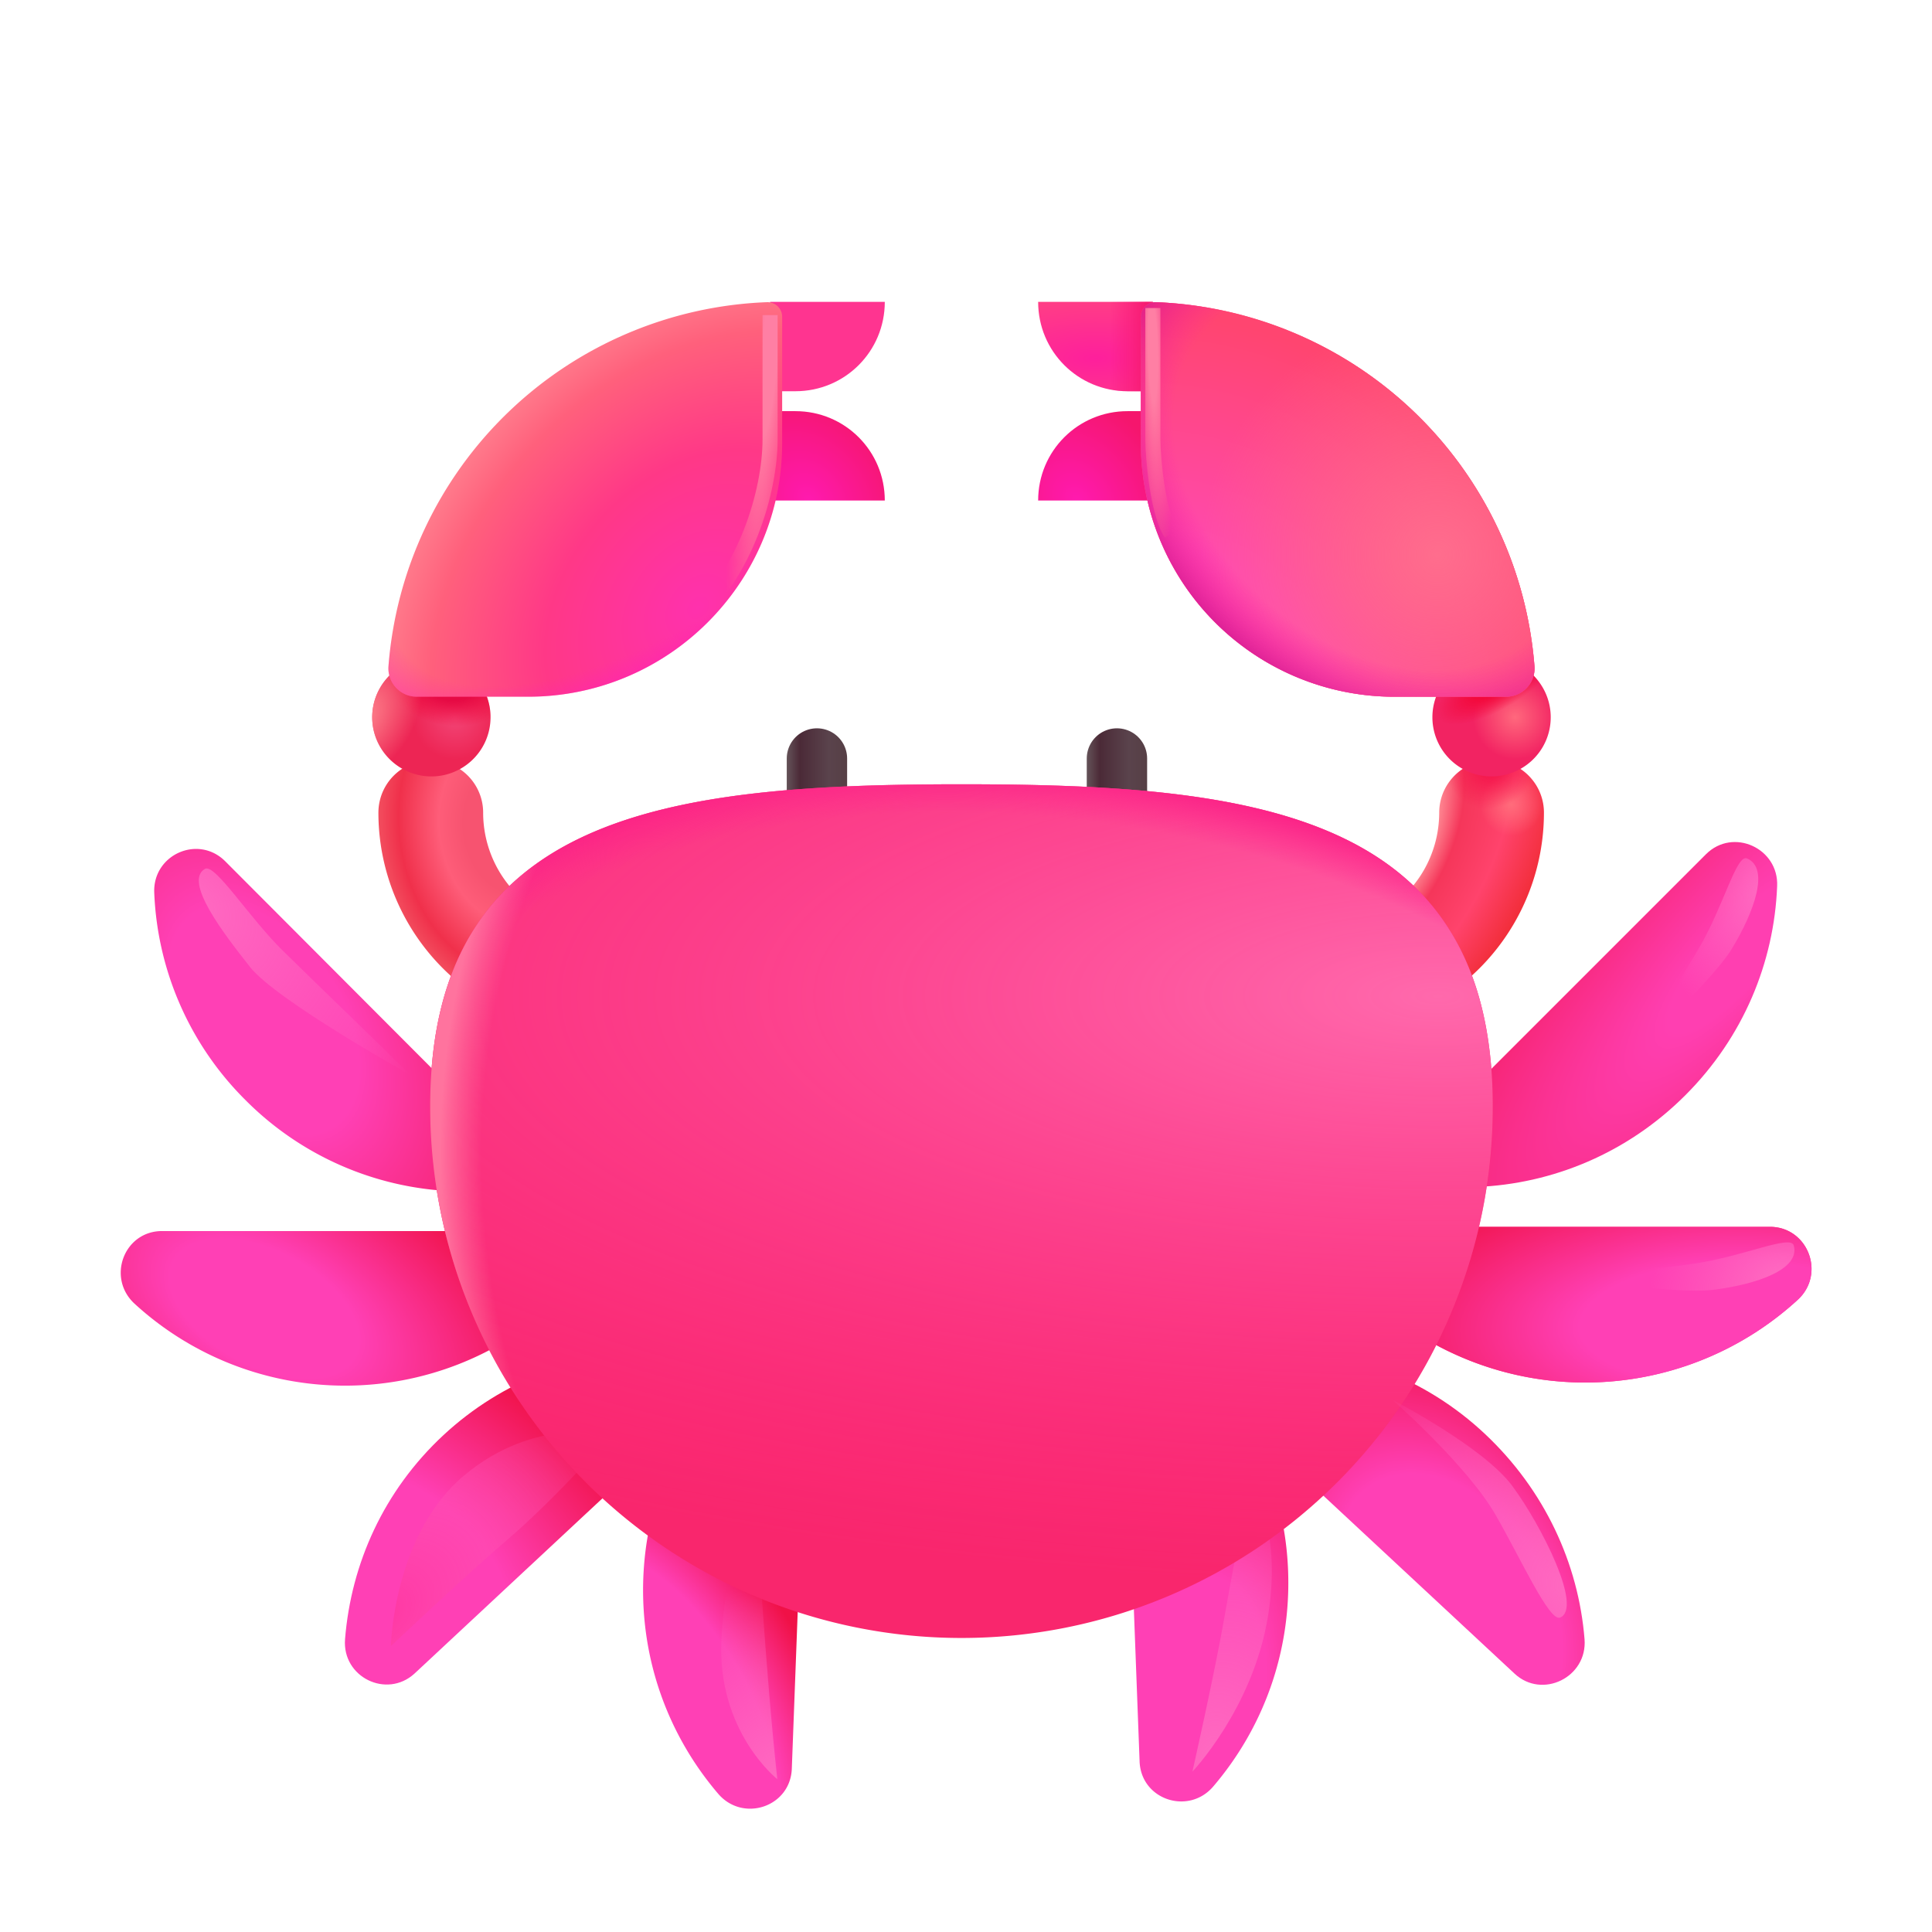 <svg xmlns="http://www.w3.org/2000/svg" fill="none" viewBox="0 0 32 32"><path fill="#FF3B91" d="M23.195 20.32c-.64 0-.93.78-.46 1.21a5.21 5.21 0 0 0 7.04 0c.47-.43.17-1.21-.46-1.21z"/><path fill="url(#svg-eac7c89b-2dbb-4800-a834-854a051a043f-a)" d="M23.195 20.32c-.64 0-.93.78-.46 1.21a5.21 5.21 0 0 0 7.04 0c.47-.43.17-1.21-.46-1.21z"/><path fill="url(#svg-566e5c49-3fea-4b4b-8256-936ce8d8096a-b)" d="M23.925 18.48c-.45.45-.11 1.21.53 1.18 1.26-.05 2.5-.56 3.46-1.52s1.47-2.2 1.52-3.46c.03-.63-.73-.98-1.18-.53z"/><path fill="url(#svg-2d38c983-058b-4d03-8e37-8d1178ca40c5-c)" d="M20.605 23.55c-.47-.43-.15-1.2.48-1.2 1.26.01 2.52.47 3.51 1.4s1.55 2.15 1.65 3.4c.05.63-.7 1-1.16.57z"/><path fill="url(#svg-06411c8d-0d5b-4120-93fb-672e1ac70a24-d)" d="M18.645 23.06a.695.695 0 0 1 1.19-.51c.88.9 1.45 2.11 1.5 3.47s-.42 2.61-1.24 3.57c-.41.48-1.2.22-1.22-.42z"/><path fill="url(#svg-a90ba33e-fa75-4215-8dba-3cd9e17729d8-e)" d="M8.745 20.39c.63 0 .92.77.46 1.2a5.156 5.156 0 0 1-6.98 0c-.46-.43-.17-1.2.46-1.2z"/><path fill="url(#svg-b5f56668-8eb3-4b95-848b-c30fd7767703-f)" d="M8.015 18.56c.45.45.11 1.2-.52 1.17a5.13 5.13 0 0 1-3.43-1.51 5.13 5.13 0 0 1-1.51-3.43c-.03-.63.72-.97 1.17-.53z"/><path fill="url(#svg-8e101d68-9079-49c2-afb6-363ae4b2aa8d-g)" d="M11.305 23.58c.46-.43.15-1.19-.48-1.19-1.25.01-2.5.47-3.48 1.38-.99.92-1.53 2.13-1.63 3.38-.05.63.69.99 1.15.57z"/><path fill="url(#svg-5beac78d-2109-4399-911c-26b3aaeb652f-h)" d="M13.345 23.18a.695.695 0 0 0-1.19-.51 5.22 5.22 0 0 0-1.5 3.47c-.05 1.36.42 2.61 1.24 3.57.41.48 1.2.22 1.22-.42z"/><path stroke="url(#svg-b54c93bf-cb7b-436a-a714-710c68d91260-i)" stroke-linecap="round" stroke-miterlimit="10" stroke-width="1.735" d="M9.915 16.24a2.78 2.78 0 0 1-2.78-2.78"/><path fill="#FF3490" d="M13.175 6.48h-.42V5h1.9c0 .82-.66 1.48-1.48 1.48"/><path stroke="url(#svg-8f30d055-043f-4f7c-9b6f-97457306fd54-j)" stroke-linecap="round" d="M13.531 12.563v1.75"/><path stroke="url(#svg-48f77469-afd8-4856-836e-8fe8f032b7d8-k)" stroke-linecap="round" d="M18.5 12.563v1.75"/><path fill="url(#svg-e19e4504-0116-4537-9742-032508a253b3-l)" d="M13.175 6.81h-.42v1.48h1.9c0-.82-.66-1.48-1.48-1.48"/><path fill="url(#svg-26571c6d-ee12-43a0-9b95-c4886caba29a-m)" d="M7.145 12.86a.98.98 0 1 0 0-1.96.98.98 0 0 0 0 1.96"/><path fill="url(#svg-8a9f59a1-8598-4c8c-a370-0e73ed6c8694-n)" d="M7.145 12.86a.98.98 0 1 0 0-1.96.98.98 0 0 0 0 1.96"/><path fill="url(#svg-d2a27080-cfa2-4c3f-ba0f-5fd67e21506b-o)" d="M7.145 12.86a.98.98 0 1 0 0-1.96.98.98 0 0 0 0 1.96"/><path fill="url(#svg-811e7e27-7a37-40c6-8d6e-e1d86fa86d37-p)" d="M8.745 11.54h-1.83a.47.47 0 0 1-.481-.5 6.536 6.536 0 0 1 6.27-6.035.243.243 0 0 1 .251.245v2.09c0 2.32-1.89 4.2-4.21 4.2"/><path fill="url(#svg-caf6aacd-1ef1-4b73-a48d-5ec5d037d98e-q)" d="M8.745 11.54h-1.83a.47.47 0 0 1-.481-.5 6.536 6.536 0 0 1 6.27-6.035.243.243 0 0 1 .251.245v2.09c0 2.32-1.89 4.2-4.21 4.2"/><path stroke="url(#svg-ce2922c3-4c60-45b4-863f-f27a15164436-r)" stroke-linecap="round" stroke-miterlimit="10" stroke-width="1.735" d="M21.925 16.24a2.78 2.78 0 0 0 2.78-2.78"/><path stroke="url(#svg-20938cda-e853-4f9d-9e74-468dadecf2cf-s)" stroke-linecap="round" stroke-miterlimit="10" stroke-width="1.735" d="M21.925 16.24a2.78 2.78 0 0 0 2.78-2.78"/><path stroke="url(#svg-f3ad77b4-c1e9-4282-a4dd-5d0f1b355f1f-t)" stroke-linecap="round" stroke-miterlimit="10" stroke-width="1.735" d="M21.925 16.24a2.78 2.78 0 0 0 2.78-2.78"/><path fill="url(#svg-c9223dc0-1f5c-45f5-98a7-6dc7663d0024-u)" d="M18.675 6.48h.42V5h-1.9c0 .82.66 1.48 1.48 1.48"/><path fill="url(#svg-71e80831-2adf-42f3-bce3-9cd765b1d773-v)" d="M18.675 6.48h.42V5h-1.9c0 .82.66 1.48 1.48 1.48"/><path fill="url(#svg-df038543-f4ac-4233-8eb2-9ee11ea40981-w)" d="M18.675 6.81h.42v1.48h-1.9c0-.82.66-1.48 1.48-1.48"/><path fill="url(#svg-637554de-2eed-4a9b-8335-d08ae7c7ea82-x)" d="M24.705 12.86a.98.98 0 1 0 0-1.96.98.98 0 0 0 0 1.96"/><path fill="url(#svg-73b57e87-8b54-4c0a-9f46-8112b7dec750-y)" d="M24.705 12.86a.98.98 0 1 0 0-1.96.98.98 0 0 0 0 1.96"/><g filter="url(#svg-43427a8c-1bf8-4070-93dc-bd29fad18e90-z)"><path fill="url(#svg-274dc5b7-4ff5-433f-b7e9-1e8bba956b60-A)" d="M21 26.781c.25-1.515-.297-2.219-.297-2.219s-.234 1.141-.422 2.22c-.16.92-.531 2.562-.531 2.562s1-1.047 1.25-2.563"/></g><g filter="url(#svg-1de69f1d-f0e7-4b69-ac16-f651f9ffc2b3-B)"><path fill="url(#svg-3ef1548a-ae42-4eed-a895-35096ded304e-C)" d="M7.688 24.438c1.175-.989 2.453-.688 2.453-.688s-.903 1.038-1.735 1.75c-.71.608-1.932 1.765-1.932 1.765s.038-1.839 1.213-2.828"/></g><g filter="url(#svg-5d042f20-5840-446c-bb62-ec3fbe3d07d8-D)"><path fill="url(#svg-8fddca9c-7a8b-4b83-a43c-b9660403eca7-E)" d="M11.949 27.146c.078-1.535.582-2.052.582-2.052s.15 2.618.344 4.375c0 0-1.005-.79-.926-2.323"/></g><path fill="#FF4275" d="M23.095 11.54h1.84a.47.47 0 0 0 .481-.5 6.544 6.544 0 0 0-6.27-6.035.243.243 0 0 0-.25.245v2.09a4.2 4.2 0 0 0 4.2 4.2"/><path fill="url(#svg-a33a732a-b840-4a8c-b0ab-398a2babff0c-F)" d="M23.095 11.54h1.84a.47.47 0 0 0 .481-.5 6.544 6.544 0 0 0-6.27-6.035.243.243 0 0 0-.25.245v2.09a4.2 4.2 0 0 0 4.2 4.2"/><path fill="url(#svg-4557e1aa-756c-454d-9f8a-93cce55e8007-G)" d="M23.095 11.54h1.84a.47.47 0 0 0 .481-.5 6.544 6.544 0 0 0-6.27-6.035.243.243 0 0 0-.25.245v2.09a4.2 4.2 0 0 0 4.2 4.2"/><path fill="url(#svg-ce5e0164-0593-4a74-9c3f-a4ff7e052638-H)" d="M23.095 11.54h1.84a.47.47 0 0 0 .481-.5 6.544 6.544 0 0 0-6.27-6.035.243.243 0 0 0-.25.245v2.09a4.2 4.2 0 0 0 4.2 4.2"/><path fill="#F9266D" d="M24.725 18.33a8.8 8.8 0 0 1-17.6 0c0-4.86 3.94-5.34 8.8-5.34s8.8.47 8.8 5.34"/><path fill="url(#svg-13b66837-5607-4587-8659-dcd5fbd45830-I)" d="M24.725 18.33a8.8 8.8 0 0 1-17.6 0c0-4.86 3.94-5.34 8.8-5.34s8.8.47 8.8 5.34"/><path fill="url(#svg-40ffd56b-d9c4-4b73-b1e1-71c73aaed36a-J)" d="M24.725 18.33a8.8 8.8 0 0 1-17.6 0c0-4.86 3.94-5.34 8.8-5.34s8.8.47 8.8 5.34"/><path fill="url(#svg-f57cdc84-e69b-4925-968c-b694b9e3f296-K)" d="M24.725 18.33a8.8 8.8 0 0 1-17.6 0c0-4.86 3.94-5.34 8.8-5.34s8.8.47 8.8 5.34"/><g filter="url(#svg-5063fbc3-1574-4bd4-aea0-ad770cee5484-L)"><path stroke="url(#svg-01942c41-e72d-4afd-9312-ad4c31b95ad2-M)" stroke-width=".25" d="M19.095 5.102v2.18c0 .312.085 1.234.303 1.554"/></g><g filter="url(#svg-398bb819-45f9-46e5-858e-2fc30eced870-N)"><path stroke="url(#svg-f43a5b58-1d4e-4a9b-8723-761d94194a16-O)" stroke-width=".25" d="M12.755 5.219V7.28c0 .86-.411 2.25-1.318 3"/></g><g filter="url(#svg-f891c2bc-054a-468d-bf0d-9b682fde6a65-P)"><path fill="url(#svg-f0f63f6f-96f9-431e-94c3-bdf23de67ea4-Q)" d="M28.688 15.71c-.368.605-1.91 1.995-1.91 1.995.248-.335.885-1.178 1.36-1.996.425-.731.622-1.567.8-1.49.376.163.117.885-.25 1.49"/></g><g filter="url(#svg-084bd8b2-644d-4401-b8d4-53536fd68db3-R)"><path fill="url(#svg-29b63477-accb-4fa3-8a16-702e24cbea1f-S)" d="M4.14 16.016c.44.555 2.641 1.78 2.641 1.78-.287-.3-1.422-1.386-2.093-2.046-.574-.564-1.128-1.457-1.295-1.358-.354.208.309 1.068.748 1.624"/></g><g filter="url(#svg-98769f98-bb7e-4697-8591-fb3c3700be89-T)"><path fill="url(#svg-1e0f0123-a18f-4189-8809-7e3f39c4b165-U)" d="M28.389 21.362c-.703.09-2.75-.252-2.75-.252.415-.015 1.472-.04 2.408-.178.837-.122 1.613-.489 1.664-.302.107.397-.62.643-1.322.732"/></g><g filter="url(#svg-18da9e60-ec4f-4003-bd77-5dea6d3f3462-V)"><path fill="url(#svg-9c3ecf18-9018-48bd-b866-9e8e6a49db43-W)" d="M25.055 24.62c-.482-.656-1.99-1.433-1.99-1.433s1.237 1.087 1.708 1.907c.421.733.89 1.774 1.068 1.698.378-.161-.304-1.514-.786-2.171"/></g><defs><radialGradient id="svg-eac7c89b-2dbb-4800-a834-854a051a043f-a" cx="0" cy="0" r="1" gradientTransform="rotate(87.859 2.942 25.81)scale(3.346 7.993)" gradientUnits="userSpaceOnUse"><stop offset=".306" stop-color="#FF40B5"/><stop offset=".806" stop-color="#F01147"/></radialGradient><radialGradient id="svg-566e5c49-3fea-4b4b-8256-936ce8d8096a-b" cx="0" cy="0" r="1" gradientTransform="matrix(2.75 2.438 -8.121 9.162 28.75 15.875)" gradientUnits="userSpaceOnUse"><stop offset=".129" stop-color="#FF3FB1"/><stop offset="1" stop-color="#F01147"/></radialGradient><radialGradient id="svg-2d38c983-058b-4d03-8e37-8d1178ca40c5-c" cx="0" cy="0" r="1" gradientTransform="matrix(3.25 5.25 -3.619 2.24 24 26.625)" gradientUnits="userSpaceOnUse"><stop offset=".388" stop-color="#FF40B5"/><stop offset=".806" stop-color="#F01147"/></radialGradient><radialGradient id="svg-06411c8d-0d5b-4120-93fb-672e1ac70a24-d" cx="0" cy="0" r="1" gradientTransform="matrix(-2.375 5.438 -3.007 -1.313 19.063 28.875)" gradientUnits="userSpaceOnUse"><stop offset=".497" stop-color="#FF40B5"/><stop offset="1" stop-color="#F01147"/></radialGradient><radialGradient id="svg-a90ba33e-fa75-4215-8dba-3cd9e17729d8-e" cx="0" cy="0" r="1" gradientTransform="rotate(27.793 -41.607 19.677)scale(8.884 4.99)" gradientUnits="userSpaceOnUse"><stop offset=".191" stop-color="#FF40B5"/><stop offset=".593" stop-color="#F01147"/></radialGradient><radialGradient id="svg-b5f56668-8eb3-4b95-848b-c30fd7767703-f" cx="0" cy="0" r="1" gradientTransform="rotate(56.844 -13.427 12.481)scale(10.959 6.833)" gradientUnits="userSpaceOnUse"><stop offset=".191" stop-color="#FF40B5"/><stop offset=".593" stop-color="#F01147"/></radialGradient><radialGradient id="svg-8e101d68-9079-49c2-afb6-363ae4b2aa8d-g" cx="0" cy="0" r="1" gradientTransform="matrix(7.062 4.875 -3.222 4.668 6.313 26.125)" gradientUnits="userSpaceOnUse"><stop offset=".276" stop-color="#FF40B5"/><stop offset=".687" stop-color="#F01147"/></radialGradient><radialGradient id="svg-5beac78d-2109-4399-911c-26b3aaeb652f-h" cx="0" cy="0" r="1" gradientTransform="matrix(3.286 5.875 -3.249 1.817 10.652 28.625)" gradientUnits="userSpaceOnUse"><stop offset=".497" stop-color="#FF40B5"/><stop offset=".803" stop-color="#F01147"/></radialGradient><radialGradient id="svg-b54c93bf-cb7b-436a-a714-710c68d91260-i" cx="0" cy="0" r="1" gradientTransform="rotate(81.916 -3.64 11.77)scale(3.598 2.771)" gradientUnits="userSpaceOnUse"><stop offset=".303" stop-color="#F75370"/><stop offset=".45" stop-color="#FE5D79"/><stop offset=".69" stop-color="#F0304B"/><stop offset="1" stop-color="#F67C7D"/></radialGradient><radialGradient id="svg-e19e4504-0116-4537-9742-032508a253b3-l" cx="0" cy="0" r="1" gradientTransform="matrix(1.251 -.884 1.135 1.607 13.404 8.29)" gradientUnits="userSpaceOnUse"><stop stop-color="#FF1AAF"/><stop offset="1" stop-color="#F5166D"/></radialGradient><radialGradient id="svg-26571c6d-ee12-43a0-9b95-c4886caba29a-m" cx="0" cy="0" r="1" gradientTransform="rotate(130.727 1.043 7.668)scale(1.293)" gradientUnits="userSpaceOnUse"><stop stop-color="#F24576"/><stop offset=".538" stop-color="#ED2554"/></radialGradient><radialGradient id="svg-8a9f59a1-8598-4c8c-a370-0e73ed6c8694-n" cx="0" cy="0" r="1" gradientTransform="rotate(97.595 -1.218 8.926)scale(.709 1.045)" gradientUnits="userSpaceOnUse"><stop offset=".408" stop-color="#E60A44"/><stop offset="1" stop-color="#F3063B" stop-opacity="0"/></radialGradient><radialGradient id="svg-d2a27080-cfa2-4c3f-ba0f-5fd67e21506b-o" cx="0" cy="0" r="1" gradientTransform="matrix(.688 .511 -.747 1.006 5.969 11.88)" gradientUnits="userSpaceOnUse"><stop stop-color="#FF8990"/><stop offset="1" stop-color="#FF8C92" stop-opacity="0"/></radialGradient><radialGradient id="svg-811e7e27-7a37-40c6-8d6e-e1d86fa86d37-p" cx="0" cy="0" r="1" gradientTransform="matrix(-3.437 -3.125 4.175 -4.593 11.563 10.063)" gradientUnits="userSpaceOnUse"><stop stop-color="#FF31AD"/><stop offset=".47" stop-color="#FF3887"/><stop offset=".824" stop-color="#FF607C"/><stop offset="1" stop-color="#FF7F8E"/></radialGradient><radialGradient id="svg-caf6aacd-1ef1-4b73-a48d-5ec5d037d98e-q" cx="0" cy="0" r="1" gradientTransform="matrix(-8.312 7.312 -2.94 -3.342 12.625 5.688)" gradientUnits="userSpaceOnUse"><stop offset=".707" stop-color="#FF23B1" stop-opacity="0"/><stop offset=".834" stop-color="#FF22B6"/></radialGradient><radialGradient id="svg-ce2922c3-4c60-45b4-863f-f27a15164436-r" cx="0" cy="0" r="1" gradientTransform="matrix(2.695 1.648 -2.632 4.303 22.36 13.922)" gradientUnits="userSpaceOnUse"><stop offset=".392" stop-color="#FE8792"/><stop offset=".503" stop-color="#F5365A"/><stop offset=".724" stop-color="#FF436C"/><stop offset="1" stop-color="#F02A32"/></radialGradient><radialGradient id="svg-20938cda-e853-4f9d-9e74-468dadecf2cf-s" cx="0" cy="0" r="1" gradientTransform="rotate(115.017 8.272 14.635)scale(.517)" gradientUnits="userSpaceOnUse"><stop stop-color="#FF6C7B"/><stop offset="1" stop-color="#FF6D7A" stop-opacity="0"/></radialGradient><radialGradient id="svg-f3ad77b4-c1e9-4282-a4dd-5d0f1b355f1f-t" cx="0" cy="0" r="1" gradientTransform="rotate(60.581 1.466 27.507)scale(.664 .744)" gradientUnits="userSpaceOnUse"><stop stop-color="#F30E47"/><stop offset="1" stop-color="#F5134B" stop-opacity="0"/></radialGradient><radialGradient id="svg-c9223dc0-1f5c-45f5-98a7-6dc7663d0024-u" cx="0" cy="0" r="1" gradientTransform="matrix(0 1.188 -3.041 0 18.145 5.938)" gradientUnits="userSpaceOnUse"><stop stop-color="#FE1F9C"/><stop offset="1" stop-color="#FF4481"/></radialGradient><radialGradient id="svg-df038543-f4ac-4233-8eb2-9ee11ea40981-w" cx="0" cy="0" r="1" gradientTransform="matrix(1.251 -.884 1.135 1.607 17.844 8.29)" gradientUnits="userSpaceOnUse"><stop stop-color="#FF1AAF"/><stop offset="1" stop-color="#F5166D"/></radialGradient><radialGradient id="svg-637554de-2eed-4a9b-8335-d08ae7c7ea82-x" cx="0" cy="0" r="1" gradientTransform="rotate(130.727 9.823 11.694)scale(1.293)" gradientUnits="userSpaceOnUse"><stop stop-color="#FF687D"/><stop offset=".538" stop-color="#F22362"/></radialGradient><radialGradient id="svg-73b57e87-8b54-4c0a-9f46-8112b7dec750-y" cx="0" cy="0" r="1" gradientTransform="rotate(57.68 2.21 28.19)scale(.453 1.208)" gradientUnits="userSpaceOnUse"><stop offset=".408" stop-color="#F3083A"/><stop offset="1" stop-color="#F3063B" stop-opacity="0"/></radialGradient><radialGradient id="svg-274dc5b7-4ff5-433f-b7e9-1e8bba956b60-A" cx="0" cy="0" r="1" gradientTransform="matrix(.954 -4.595 3.038 .631 20.062 29.163)" gradientUnits="userSpaceOnUse"><stop stop-color="#FF6AC1"/><stop offset="1" stop-color="#FF67C0" stop-opacity="0"/></radialGradient><radialGradient id="svg-3ef1548a-ae42-4eed-a895-35096ded304e-C" cx="0" cy="0" r="1" gradientTransform="matrix(3.465 -3.166 2.093 2.291 6.286 26.77)" gradientUnits="userSpaceOnUse"><stop stop-color="#FF37A2"/><stop offset="1" stop-color="#FF67C0" stop-opacity="0"/></radialGradient><radialGradient id="svg-8fddca9c-7a8b-4b83-a43c-b9660403eca7-E" cx="0" cy="0" r="1" gradientTransform="rotate(-92.765 20.494 8.648)scale(3.352 2.216)" gradientUnits="userSpaceOnUse"><stop stop-color="#FF6AC1"/><stop offset="1" stop-color="#FF67C0" stop-opacity="0"/></radialGradient><radialGradient id="svg-a33a732a-b840-4a8c-b0ab-398a2babff0c-F" cx="0" cy="0" r="1" gradientTransform="rotate(-41.532 25.6 -18.79)scale(7.07)" gradientUnits="userSpaceOnUse"><stop offset=".456" stop-color="#FF4AAF"/><stop offset="1" stop-color="#FF4570"/></radialGradient><radialGradient id="svg-4557e1aa-756c-454d-9f8a-93cce55e8007-G" cx="0" cy="0" r="1" gradientTransform="rotate(90 7.312 16.5)scale(3.938)" gradientUnits="userSpaceOnUse"><stop stop-color="#FF6D8D"/><stop offset="1" stop-color="#FF6C8C" stop-opacity="0"/></radialGradient><radialGradient id="svg-ce5e0164-0593-4a74-9c3f-a4ff7e052638-H" cx="0" cy="0" r="1" gradientTransform="matrix(5.375 -6.375 8.789 7.411 22.75 7.938)" gradientUnits="userSpaceOnUse"><stop offset=".323" stop-color="#FF18A9" stop-opacity="0"/><stop offset=".451" stop-color="#C91589"/></radialGradient><radialGradient id="svg-13b66837-5607-4587-8659-dcd5fbd45830-I" cx="0" cy="0" r="1" gradientTransform="matrix(0 9.75 -27.27 0 23.875 16.5)" gradientUnits="userSpaceOnUse"><stop stop-color="#FF69AC"/><stop offset="1" stop-color="#FF3897" stop-opacity="0"/></radialGradient><radialGradient id="svg-40ffd56b-d9c4-4b73-b1e1-71c73aaed36a-J" cx="0" cy="0" r="1" gradientTransform="matrix(-1.45 9.625 -14.938 -2.25 17.375 21.5)" gradientUnits="userSpaceOnUse"><stop offset=".811" stop-color="#FF238E" stop-opacity="0"/><stop offset=".9" stop-color="#FA1D84"/></radialGradient><radialGradient id="svg-f57cdc84-e69b-4925-968c-b694b9e3f296-K" cx="0" cy="0" r="1" gradientTransform="matrix(-12.5 11.065 -12.057 -13.621 20.688 20.06)" gradientUnits="userSpaceOnUse"><stop offset=".738" stop-color="#FF6899" stop-opacity="0"/><stop offset=".778" stop-color="#FF739E"/></radialGradient><radialGradient id="svg-01942c41-e72d-4afd-9312-ad4c31b95ad2-M" cx="0" cy="0" r="1" gradientTransform="matrix(.092 3.828 -.358 .009 19.095 5.813)" gradientUnits="userSpaceOnUse"><stop offset=".217" stop-color="#FF7FA4"/><stop offset="1" stop-color="#FF608E" stop-opacity="0"/></radialGradient><radialGradient id="svg-f43a5b58-1d4e-4a9b-8723-761d94194a16-O" cx="0" cy="0" r="1" gradientTransform="rotate(94.564 3.694 8.795)scale(5.956 .558)" gradientUnits="userSpaceOnUse"><stop offset=".234" stop-color="#FF7FA4"/><stop offset="1" stop-color="#FF608E" stop-opacity="0"/></radialGradient><radialGradient id="svg-f0f63f6f-96f9-431e-94c3-bdf23de67ea4-Q" cx="0" cy="0" r="1" gradientTransform="rotate(112.839 9.689 17.058)scale(3.254 2.151)" gradientUnits="userSpaceOnUse"><stop stop-color="#FF6AC1"/><stop offset=".67" stop-color="#FF67C0" stop-opacity="0"/></radialGradient><radialGradient id="svg-29b63477-accb-4fa3-8a16-702e24cbea1f-S" cx="0" cy="0" r="1" gradientTransform="matrix(5.023 4.74 -3.134 3.321 3.227 14.947)" gradientUnits="userSpaceOnUse"><stop stop-color="#FF6AC1"/><stop offset=".67" stop-color="#FF67C0" stop-opacity="0"/></radialGradient><radialGradient id="svg-1e0f0123-a18f-4189-8809-7e3f39c4b165-U" cx="0" cy="0" r="1" gradientTransform="matrix(-3.133 .878 -.58 -2.072 29.44 21.143)" gradientUnits="userSpaceOnUse"><stop stop-color="#FF6AC1"/><stop offset=".67" stop-color="#FF67C0" stop-opacity="0"/></radialGradient><radialGradient id="svg-9c3ecf18-9018-48bd-b866-9e8e6a49db43-W" cx="0" cy="0" r="1" gradientTransform="rotate(-129.683 19.2 7.072)scale(4.693 3.103)" gradientUnits="userSpaceOnUse"><stop stop-color="#FF6AC1"/><stop offset="1" stop-color="#FF67C0" stop-opacity="0"/></radialGradient><filter id="svg-43427a8c-1bf8-4070-93dc-bd29fad18e90-z" width="1.815" height="5.281" x="19.5" y="24.312" color-interpolation-filters="sRGB" filterUnits="userSpaceOnUse"><feFlood flood-opacity="0" result="BackgroundImageFix"/><feBlend in="SourceGraphic" in2="BackgroundImageFix" result="shape"/><feGaussianBlur result="effect1_foregroundBlur_18_31679" stdDeviation=".125"/></filter><filter id="svg-1de69f1d-f0e7-4b69-ac16-f651f9ffc2b3-B" width="4.167" height="4.058" x="6.224" y="23.457" color-interpolation-filters="sRGB" filterUnits="userSpaceOnUse"><feFlood flood-opacity="0" result="BackgroundImageFix"/><feBlend in="SourceGraphic" in2="BackgroundImageFix" result="shape"/><feGaussianBlur result="effect1_foregroundBlur_18_31679" stdDeviation=".125"/></filter><filter id="svg-5d042f20-5840-446c-bb62-ec3fbe3d07d8-D" width="1.431" height="4.875" x="11.694" y="24.844" color-interpolation-filters="sRGB" filterUnits="userSpaceOnUse"><feFlood flood-opacity="0" result="BackgroundImageFix"/><feBlend in="SourceGraphic" in2="BackgroundImageFix" result="shape"/><feGaussianBlur result="effect1_foregroundBlur_18_31679" stdDeviation=".125"/></filter><filter id="svg-5063fbc3-1574-4bd4-aea0-ad770cee5484-L" width="1.031" height="4.305" x="18.72" y="4.852" color-interpolation-filters="sRGB" filterUnits="userSpaceOnUse"><feFlood flood-opacity="0" result="BackgroundImageFix"/><feBlend in="SourceGraphic" in2="BackgroundImageFix" result="shape"/><feGaussianBlur result="effect1_foregroundBlur_18_31679" stdDeviation=".125"/></filter><filter id="svg-398bb819-45f9-46e5-858e-2fc30eced870-N" width="2.022" height="5.659" x="11.108" y="4.969" color-interpolation-filters="sRGB" filterUnits="userSpaceOnUse"><feFlood flood-opacity="0" result="BackgroundImageFix"/><feBlend in="SourceGraphic" in2="BackgroundImageFix" result="shape"/><feGaussianBlur result="effect1_foregroundBlur_18_31679" stdDeviation=".125"/></filter><filter id="svg-f891c2bc-054a-468d-bf0d-9b682fde6a65-P" width="2.844" height="3.991" x="26.528" y="13.964" color-interpolation-filters="sRGB" filterUnits="userSpaceOnUse"><feFlood flood-opacity="0" result="BackgroundImageFix"/><feBlend in="SourceGraphic" in2="BackgroundImageFix" result="shape"/><feGaussianBlur result="effect1_foregroundBlur_18_31679" stdDeviation=".125"/></filter><filter id="svg-084bd8b2-644d-4401-b8d4-53536fd68db3-R" width="3.988" height="3.913" x="3.043" y="14.134" color-interpolation-filters="sRGB" filterUnits="userSpaceOnUse"><feFlood flood-opacity="0" result="BackgroundImageFix"/><feBlend in="SourceGraphic" in2="BackgroundImageFix" result="shape"/><feGaussianBlur result="effect1_foregroundBlur_18_31679" stdDeviation=".125"/></filter><filter id="svg-98769f98-bb7e-4697-8591-fb3c3700be89-T" width="4.583" height="1.299" x="25.388" y="20.328" color-interpolation-filters="sRGB" filterUnits="userSpaceOnUse"><feFlood flood-opacity="0" result="BackgroundImageFix"/><feBlend in="SourceGraphic" in2="BackgroundImageFix" result="shape"/><feGaussianBlur result="effect1_foregroundBlur_18_31679" stdDeviation=".125"/></filter><filter id="svg-18da9e60-ec4f-4003-bd77-5dea6d3f3462-V" width="3.386" height="4.109" x="22.815" y="22.937" color-interpolation-filters="sRGB" filterUnits="userSpaceOnUse"><feFlood flood-opacity="0" result="BackgroundImageFix"/><feBlend in="SourceGraphic" in2="BackgroundImageFix" result="shape"/><feGaussianBlur result="effect1_foregroundBlur_18_31679" stdDeviation=".125"/></filter><linearGradient id="svg-8f30d055-043f-4f7c-9b6f-97457306fd54-j" x1="12.922" x2="14.125" y1="13" y2="13" gradientUnits="userSpaceOnUse"><stop stop-color="#716769"/><stop offset=".271" stop-color="#4B2A37"/><stop offset=".668" stop-color="#5A434C"/><stop offset="1" stop-color="#553E43"/></linearGradient><linearGradient id="svg-48f77469-afd8-4856-836e-8fe8f032b7d8-k" x1="17.891" x2="19.094" y1="13" y2="13" gradientUnits="userSpaceOnUse"><stop stop-color="#716769"/><stop offset=".271" stop-color="#4B2A37"/><stop offset=".668" stop-color="#5A434C"/><stop offset="1" stop-color="#553E43"/></linearGradient><linearGradient id="svg-71e80831-2adf-42f3-bce3-9cd765b1d773-v" x1="19.25" x2="18.328" y1="5.74" y2="5.74" gradientUnits="userSpaceOnUse"><stop offset=".288" stop-color="#F61A71"/><stop offset=".949" stop-color="#FC1C81" stop-opacity="0"/></linearGradient></defs></svg>